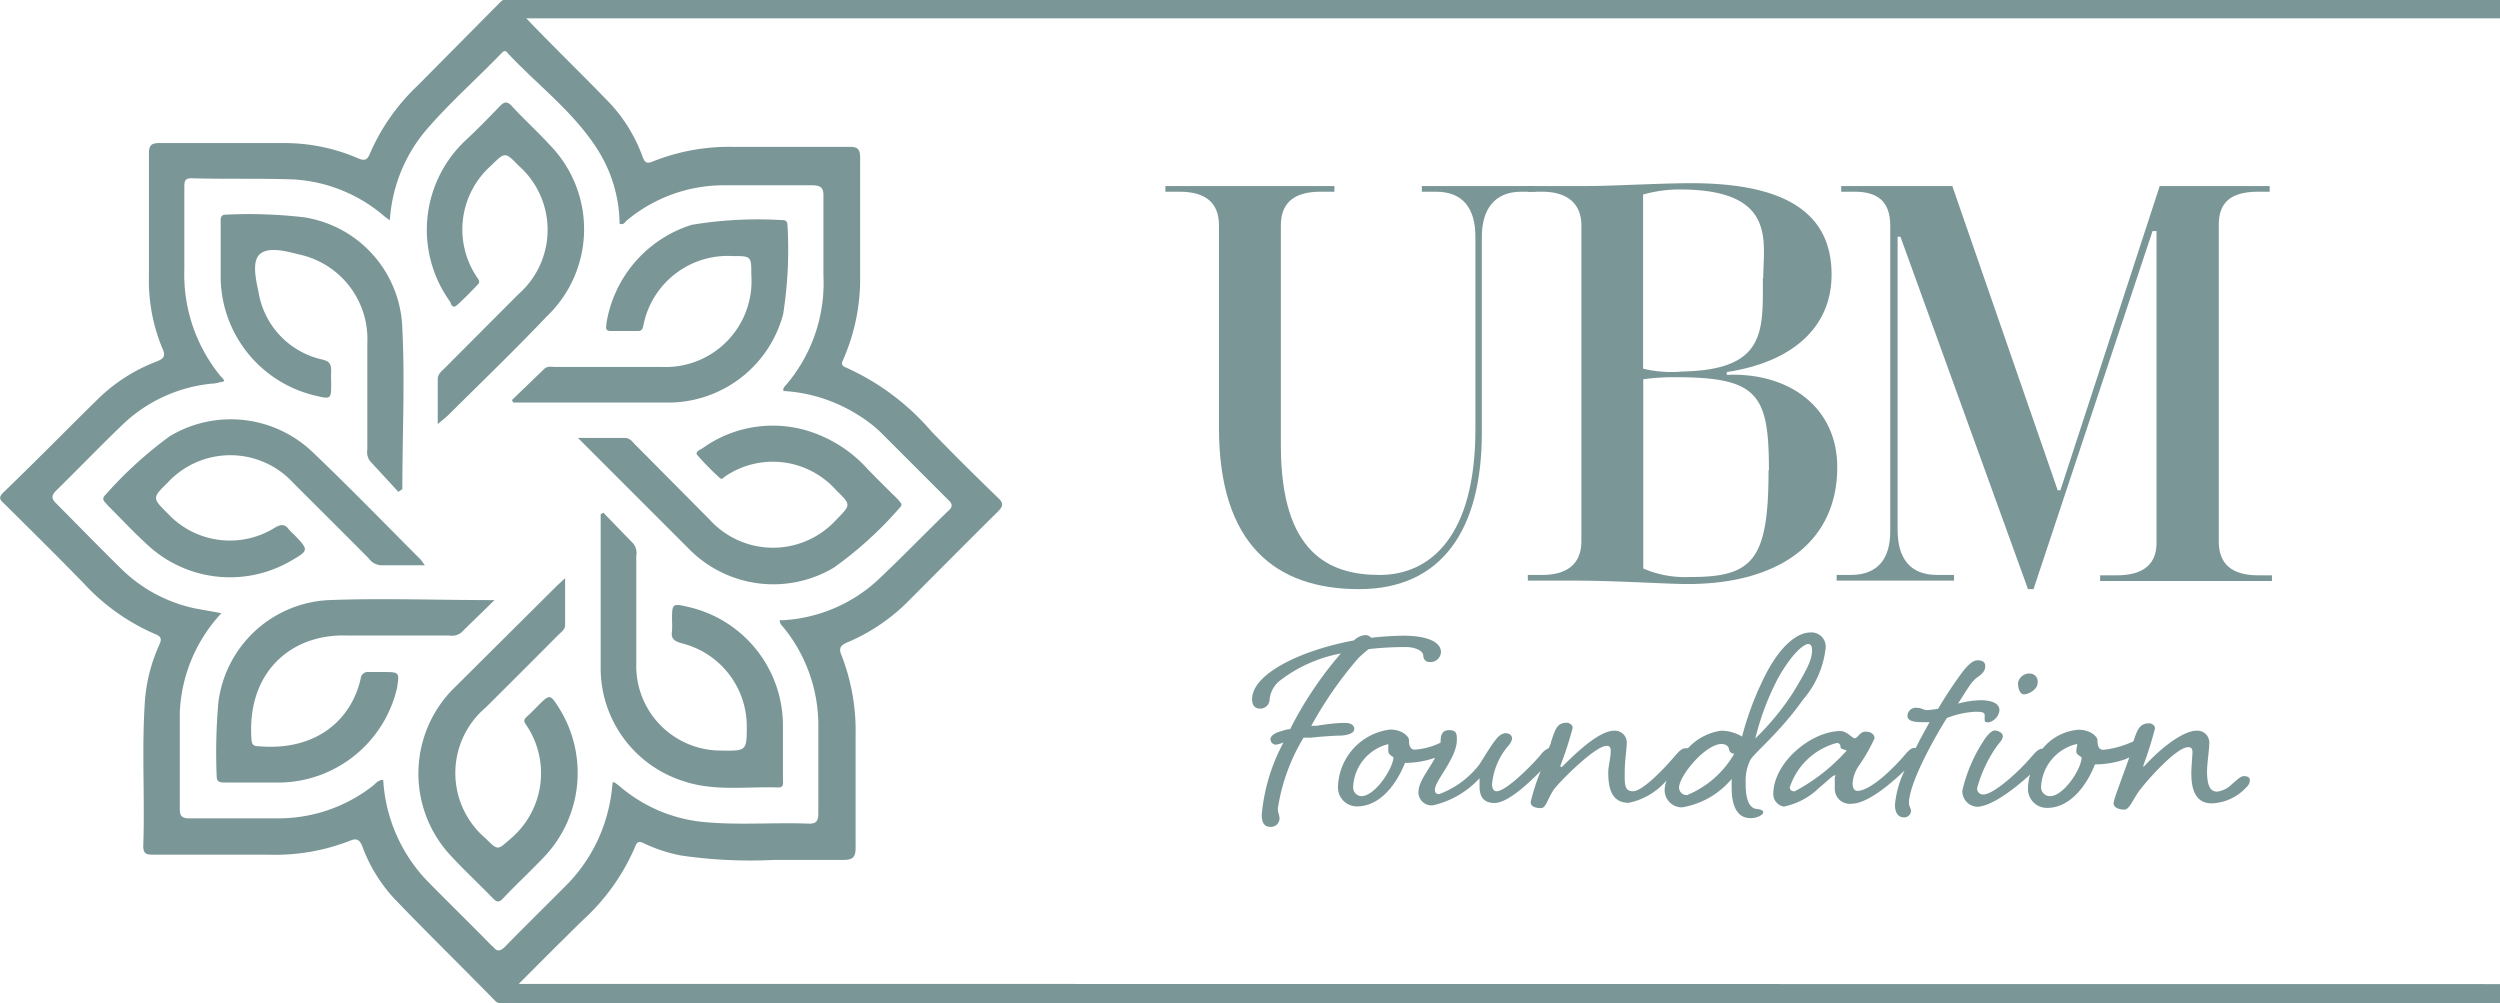 <svg id="Layer_1" data-name="Layer 1" xmlns="http://www.w3.org/2000/svg" viewBox="0 0 132.1 53.01"><defs><style>.cls-1{fill:#7a9697;}</style></defs><path class="cls-1" d="M66.36,25V14.3c0-1.16-.66-1.78-2.09-1.78h-.74v-.3h8.93v.3h-.74c-1.46,0-2.09.65-2.09,1.78V25.92c0,5.69,2.54,6.85,5.22,6.85s5.06-2.05,5.06-7.68V14.9c0-1.49-.65-2.38-2.08-2.38h-.75v-.3h6v.3h-.75c-1.46,0-2.08,1-2.08,2.38V25.26c0,5.13-2.12,8.26-6.49,8.26S66.36,31.19,66.36,25Z" transform="translate(-1.95 -2.39)"/><path class="cls-1" d="M85.12,33.07H82.68v-.3h.74c1.52,0,2.09-.74,2.09-1.79V14.3c0-1-.57-1.78-2.09-1.78h-.74v-.3h3.16c1.28,0,3.84-.15,5.48-.15,5.42,0,7.41,1.88,7.41,4.83,0,2.74-2,4.61-5.54,5.15v.15c3.22-.15,5.84,1.66,5.84,4.88,0,3.9-3,6.17-7.92,6.17C90,33.25,87.39,33.07,85.12,33.07Zm10-16c0-1.9.74-4.64-4.35-4.67a7.17,7.17,0,0,0-2,.27v9.2a6.36,6.36,0,0,0,2.09.15C95.28,21.93,95.1,19.87,95.1,17.1Zm.3,10.16c0-4.05-.6-4.91-5-4.91a12,12,0,0,0-1.64.11v10a5.54,5.54,0,0,0,2.42.45C94.53,32.89,95.4,32.06,95.4,27.26Z" transform="translate(-1.95 -2.39)"/><path class="cls-1" d="M102.37,14.9h-.15V30.39c0,1.49.65,2.38,2.08,2.38h.9v.3H99v-.3h.74c1.46,0,2.09-.89,2.09-2.29l0-16.18c0-1.31-.72-1.78-1.88-1.78h-.71v-.3h5.87l5.57,16.08h.14l5.25-16.08h5.81v.3h-.6c-1.49,0-2.09.59-2.09,1.75V31c0,1.17.66,1.79,2.09,1.79H122v.3h-9.08v-.3h.89c1.46,0,2.09-.65,2.09-1.7V14.6h-.21l-6.29,18.92h-.29Z" transform="translate(-1.95 -2.39)"/><path class="cls-1" d="M73.51,40.91c0-.23-.24-.32-.46-.32s-.62,0-1.53.15l-.28,0a20.42,20.42,0,0,1,2.49-3.58,6.4,6.4,0,0,1,.54-.47,17,17,0,0,1,2-.11c.33,0,.89.14.89.48a.31.31,0,0,0,.32.31.55.55,0,0,0,.61-.53c0-.45-.56-.86-2-.86a16.51,16.51,0,0,0-1.69.11.4.4,0,0,0-.34-.14,1,1,0,0,0-.57.28c-2.76.51-5.38,1.75-5.38,3.11,0,.39.23.49.38.49a.49.49,0,0,0,.54-.42,1.48,1.48,0,0,1,.48-1,7.48,7.48,0,0,1,3.29-1.49,19.62,19.62,0,0,0-2.68,4c-.22,0-.43.1-.61.15s-.43.2-.43.38a.3.3,0,0,0,.28.29,1.5,1.5,0,0,0,.41-.12,9.91,9.91,0,0,0-1.15,3.83c0,.56.26.63.46.63a.45.45,0,0,0,.48-.43c0-.2-.09-.3-.09-.53a10.13,10.13,0,0,1,1.36-3.75l.37,0c.54-.06,1.3-.11,1.54-.11S73.51,41.19,73.51,40.91Z" transform="translate(-1.95 -2.39)"/><path class="cls-1" d="M94.72,45.13c-.52-.12-.53-1-.53-1.4a2.5,2.5,0,0,1,.24-1.17c.22-.4,1.54-1.43,2.79-3.2a5,5,0,0,0,1.2-2.76.75.75,0,0,0-.81-.79c-.66,0-1.53.64-2.31,2.12A16.16,16.16,0,0,0,94,41.31,2.19,2.19,0,0,0,92.9,41a2.93,2.93,0,0,0-1.76.93.25.25,0,0,0-.13,0c-.2,0-.35.17-.57.42-.67.79-1.73,1.85-2.2,1.85s-.44-.4-.44-1,.11-1.26.11-1.59a.63.63,0,0,0-.67-.61c-1,0-2.72,1.92-2.77,1.92a.06.06,0,0,1-.07-.07,18.19,18.19,0,0,0,.65-2c0-.18-.21-.27-.3-.27-.5,0-.6.27-.84,1,0,.1-.08.22-.12.34a1.07,1.07,0,0,0-.45.38c-.69.79-1.86,1.9-2.31,1.9-.14,0-.24-.13-.24-.38a3.76,3.76,0,0,1,.24-1,3.59,3.59,0,0,1,.6-1,.91.91,0,0,0,.22-.38c0-.15-.07-.31-.39-.31a.79.79,0,0,0-.46.33c-.26.3-.62.93-.89,1.34A4.79,4.79,0,0,1,78,44.35c-.19,0-.23-.1-.23-.23,0-.49,1.16-1.66,1.16-2.64,0-.28,0-.51-.4-.51s-.46.28-.46.66v0a3.59,3.59,0,0,1-1.37.37c-.3,0-.3-.38-.3-.52s-.31-.54-1-.54a3.14,3.14,0,0,0-2.75,3,1,1,0,0,0,1,1.06c1.3,0,2.15-1.31,2.54-2.3a4.81,4.81,0,0,0,1.59-.27c-.33.64-.88,1.25-.88,1.83a.69.69,0,0,0,.78.68,4.77,4.77,0,0,0,2.45-1.43c0,.12,0,.27,0,.45,0,.4.13.86.78.86s1.63-.86,2.45-1.69a12,12,0,0,0-.53,1.63c0,.26.27.33.55.33s.36-.58.73-1.05,2.15-2.24,2.73-2.24c.19,0,.22.12.22.27,0,.4-.13.8-.13,1.13,0,.71.11,1.61,1.08,1.61a3.59,3.59,0,0,0,2-1.18,1.64,1.64,0,0,0-.1.51.91.91,0,0,0,.93.91,4.36,4.36,0,0,0,2.61-1.5V44c0,.66.13,1.62,1,1.62.37,0,.67-.18.67-.31S94.89,45.14,94.72,45.13Zm1.19-6.92c.8-1.41,1.4-1.79,1.58-1.79s.21.18.21.32c0,.48-.21.94-1,2.24a13.65,13.65,0,0,1-2,2.43A14,14,0,0,1,95.91,38.21Zm-22,6.25a.46.46,0,0,1-.46-.48,2.44,2.44,0,0,1,1.86-2.27,0,0,0,0,1,0,0,3.34,3.34,0,0,0,0,.37c0,.21.27.29.27.34C75.55,43,74.61,44.46,73.88,44.46ZM91.1,44.4a.4.4,0,0,1-.43-.38c0-.63,1.36-2.28,2.23-2.32.19,0,.39.09.41.28a.26.26,0,0,0,.28.23A5.1,5.1,0,0,1,91.1,44.4Z" transform="translate(-1.95 -2.39)"/><path class="cls-1" d="M106.3,40c.27,0,.52,0,.52.17s0,.15,0,.24,0,.15.2.15a.73.73,0,0,0,.58-.64c0-.33-.34-.53-1-.53a4.9,4.9,0,0,0-1.19.18c.64-1,.73-1.18,1.05-1.41s.39-.38.39-.58-.15-.3-.39-.3-.45.17-.77.56a21.89,21.89,0,0,0-1.33,2,4.16,4.16,0,0,1-.58.07c-.22,0-.28-.12-.56-.12a.44.44,0,0,0-.48.42c0,.23.22.34.78.34h.39c-.25.44-.5.9-.73,1.36l-.07,0c-.18,0-.35.17-.55.42-.69.79-1.81,1.85-2.47,1.85-.17,0-.25-.18-.25-.4a1.89,1.89,0,0,1,.34-.94A8.71,8.71,0,0,0,101,41.4c0-.2-.18-.35-.48-.35s-.41.35-.56.35-.41-.38-.76-.38c-1.53,0-3.55,1.65-3.55,3.34a.67.67,0,0,0,.56.65,3.75,3.75,0,0,0,1.87-1c.41-.33.71-.65.82-.65s0,0,0,.15,0,.38,0,.57a.79.79,0,0,0,.88.78c.78,0,1.93-.91,2.81-1.76a5.22,5.22,0,0,0-.51,1.82c0,.42.18.66.46.66a.36.36,0,0,0,.39-.33c0-.15-.11-.23-.11-.44,0-.87,1-2.87,2-4.48A4.88,4.88,0,0,1,106.3,40Zm-9.55,4.2a.21.21,0,0,1-.23-.2A3.58,3.58,0,0,1,99,41.65a.18.18,0,0,1,.2.19c0,.19.32.14.32.22A9.88,9.88,0,0,1,96.75,44.22Z" transform="translate(-1.95 -2.39)"/><path class="cls-1" d="M108.9,39.08c.22,0,.72-.24.72-.63a.42.42,0,0,0-.41-.47.6.6,0,0,0-.63.51C108.58,38.73,108.67,39.08,108.9,39.08Z" transform="translate(-1.95 -2.39)"/><path class="cls-1" d="M120.53,43.4c-.21,0-.39.22-.64.42a1.34,1.34,0,0,1-.79.4c-.4,0-.53-.39-.53-1.1,0-.33.12-1.16.12-1.49A.63.63,0,0,0,118,41c-.43,0-1.43.44-2.79,1.92,0,0,0,0,0-.1a19.86,19.86,0,0,0,.61-1.94c0-.18-.2-.27-.29-.27-.5,0-.63.28-.85.95a4.9,4.9,0,0,1-1.6.45c-.3,0-.3-.38-.3-.52s-.32-.54-1-.54a2.7,2.7,0,0,0-1.9,1l0,0c-.21,0-.36.17-.58.42-.67.79-2,2-2.55,2a.31.31,0,0,1-.33-.33,7.1,7.1,0,0,1,1-2.16c.17-.24.36-.41.36-.59s-.26-.3-.43-.3-.41.26-.61.58a8.15,8.15,0,0,0-1.1,2.6.83.83,0,0,0,.76.85c.73,0,1.91-.87,2.82-1.7a2.76,2.76,0,0,0-.11.7,1,1,0,0,0,1,1.06c1.3,0,2.15-1.31,2.54-2.3a4.82,4.82,0,0,0,1.62-.28l.19-.09c-.34,1-.83,2.22-.83,2.43s.28.33.56.33.43-.48.8-1c.56-.73,2-2.3,2.58-2.3.19,0,.23.11.23.26s-.06.8-.06,1.1c0,.71.13,1.61,1.08,1.61a2.61,2.61,0,0,0,1.73-.75c.24-.22.28-.33.28-.48S120.69,43.4,120.53,43.4Zm-10.26,1.06a.47.47,0,0,1-.47-.48,2.44,2.44,0,0,1,1.86-2.27s.06,0,.06,0a2.81,2.81,0,0,0-.06.37c0,.21.28.29.28.34C111.94,43,111,44.46,110.27,44.46Z" transform="translate(-1.95 -2.39)"/><path class="cls-1" d="M31.5,39.82c-.49-.77-.49-.77-1.15-.11-.18.18-.35.36-.54.53s-.2.25-.06.45a4.53,4.53,0,0,1-.8,6c-.71.62-.67.67-1.34,0a4.53,4.53,0,0,1,0-6.91q1.93-1.92,3.85-3.85c.15-.15.35-.27.35-.51,0-.78,0-1.55,0-2.48l-.42.39L26,38.69a6.36,6.36,0,0,0-.15,9c.69.74,1.43,1.43,2.14,2.16.21.22.33.24.55,0,.71-.75,1.47-1.45,2.18-2.2A6.45,6.45,0,0,0,31.5,39.82Z" transform="translate(-1.95 -2.39)"/><path class="cls-1" d="M18.55,23.28c.9.22.9.22.9-.68a5.81,5.81,0,0,1,0-.59c0-.36-.06-.52-.46-.62a4.37,4.37,0,0,1-3.38-3.57c-.14-.67-.36-1.61.07-2s1.33-.18,2,0a4.57,4.57,0,0,1,3.68,4.69c0,1.88,0,3.75,0,5.62a.83.83,0,0,0,.13.61L23,28.38l.21-.15c0-2.82.14-5.65,0-8.46A6.13,6.13,0,0,0,18,13.87a25.35,25.35,0,0,0-4.09-.14c-.34,0-.3.22-.3.44,0,1,0,2,0,2.92A6.48,6.48,0,0,0,18.55,23.28Z" transform="translate(-1.95 -2.39)"/><path class="cls-1" d="M39.08,26.07c-.13.08-.42.2-.29.36A14.28,14.28,0,0,0,40,27.66c.1.09.21-.06.3-.12a4.48,4.48,0,0,1,5.85.77c.77.75.77.75,0,1.53a4.52,4.52,0,0,1-6.71,0L35.53,25.9c-.16-.16-.29-.37-.57-.37H32.49c2.06,2.06,4,4,5.94,5.94a6.25,6.25,0,0,0,7.57.92,19.81,19.81,0,0,0,3.49-3.17c.21-.19,0-.3-.08-.43-.54-.53-1.08-1.06-1.61-1.61A7.06,7.06,0,0,0,45,25.28,6.36,6.36,0,0,0,39.08,26.07Z" transform="translate(-1.95 -2.39)"/><path class="cls-1" d="M17.28,32.05c1-.58,1-.58.22-1.4a4,4,0,0,1-.29-.29c-.21-.29-.42-.27-.73-.09a4.49,4.49,0,0,1-5.67-.75c-.82-.82-.82-.82,0-1.63a4.51,4.51,0,0,1,6.62,0c1.32,1.32,2.65,2.64,4,4a.86.86,0,0,0,.68.37c.72,0,1.45,0,2.29,0-.12-.16-.17-.24-.23-.31-1.89-1.89-3.75-3.81-5.68-5.65a6.26,6.26,0,0,0-7.57-.86,21.3,21.3,0,0,0-3.4,3.1c-.26.24,0,.39.1.53.69.69,1.35,1.4,2.07,2.06A6.4,6.4,0,0,0,17.28,32.05Z" transform="translate(-1.95 -2.39)"/><path class="cls-1" d="M22.22,37.9c-.25,0-.51,0-.76,0a.38.38,0,0,0-.45.34c-.5,2.23-2.4,3.85-5.41,3.58-.23,0-.34-.07-.36-.33-.27-3.57,2.08-5.6,5-5.52,1.81,0,3.63,0,5.44,0a.81.81,0,0,0,.65-.16c.54-.54,1.09-1.06,1.75-1.71-3.05,0-5.92-.11-8.77,0a6.18,6.18,0,0,0-5.82,5.39,30.15,30.15,0,0,0-.09,3.92c0,.36.25.32.49.33.95,0,1.91,0,2.86,0a6.46,6.46,0,0,0,6.18-5C23.06,37.91,23.05,37.9,22.22,37.9Z" transform="translate(-1.95 -2.39)"/><path class="cls-1" d="M26.09,18.52c.39-.35.76-.73,1.12-1.11.14-.15,0-.28-.09-.42a4.51,4.51,0,0,1,.78-5.85c.74-.73.74-.73,1.45,0a4.52,4.52,0,0,1,0,6.79l-3.93,3.94c-.16.16-.35.3-.34.58,0,.73,0,1.47,0,2.35.27-.23.44-.36.58-.5,1.73-1.72,3.49-3.41,5.16-5.17A6.37,6.37,0,0,0,31,10.05C30.35,9.34,29.63,8.69,29,8c-.27-.29-.41-.22-.64,0-.58.61-1.17,1.21-1.78,1.78a6.48,6.48,0,0,0-.84,8.56C25.78,18.46,25.87,18.72,26.09,18.52Z" transform="translate(-1.95 -2.39)"/><path class="cls-1" d="M38.36,34.47c-.9-.21-.9-.21-.9.72a4.68,4.68,0,0,1,0,.53c-.07.42.12.55.51.66a4.53,4.53,0,0,1,3.44,4.34c0,1.35,0,1.35-1.35,1.33a4.47,4.47,0,0,1-4.49-4.55c0-1.91,0-3.82,0-5.73a.8.8,0,0,0-.16-.66l-1.58-1.63-.14.08c0,2.75,0,5.49,0,8.24a6.26,6.26,0,0,0,4.39,5.87c1.64.55,3.32.27,5,.33.31,0,.24-.24.24-.43,0-1,0-2,0-2.92A6.43,6.43,0,0,0,38.36,34.47Z" transform="translate(-1.95 -2.39)"/><path class="cls-1" d="M36.93,21.78c-1.87,0-3.75,0-5.62,0-.2,0-.43-.07-.61.11L29,23.53l.07.13c2.79,0,5.57,0,8.36,0A6.29,6.29,0,0,0,43.33,19a21.86,21.86,0,0,0,.23-4.71c0-.21-.11-.28-.29-.27a21.19,21.19,0,0,0-4.77.25A6.55,6.55,0,0,0,34,19.44c0,.18-.12.43.2.44.49,0,1,0,1.47,0,.24,0,.25-.19.29-.36a4.54,4.54,0,0,1,4.69-3.6c1,0,1,0,1,1A4.54,4.54,0,0,1,36.93,21.78Z" transform="translate(-1.95 -2.39)"/><path class="cls-1" d="M29.36,54.38c1.14-1.14,2.28-2.29,3.43-3.41a11.17,11.17,0,0,0,2.72-3.84c.1-.26.2-.31.46-.18a8.21,8.21,0,0,0,2,.65,25.26,25.26,0,0,0,4.84.23c1.23,0,2.46,0,3.68,0,.56,0,.68-.17.67-.7,0-2,0-3.94,0-5.91A11,11,0,0,0,46.41,37c-.17-.4,0-.53.32-.67A10,10,0,0,0,50,34.1c1.56-1.56,3.11-3.13,4.68-4.68.28-.28.31-.44,0-.73-1.19-1.15-2.37-2.32-3.52-3.51a12.89,12.89,0,0,0-4.51-3.37c-.33-.13-.19-.3-.11-.5A10.59,10.59,0,0,0,47.4,17c0-2.09,0-4.17,0-6.26,0-.46-.12-.6-.58-.59-2,0-4.1,0-6.14,0a10.87,10.87,0,0,0-4.23.77c-.32.13-.42.07-.54-.23a8.26,8.26,0,0,0-1.68-2.79c-1.47-1.53-3-3-4.47-4.54H134.05v-1H28.65c-.12,0-.21.09-.32.2L24,6.93a10.87,10.87,0,0,0-2.5,3.57c-.14.34-.28.41-.64.25a9.78,9.78,0,0,0-3.92-.8c-2.19,0-4.37,0-6.56,0-.43,0-.56.11-.56.55,0,2.17,0,4.33,0,6.5a9.27,9.27,0,0,0,.72,3.82c.18.39.05.53-.31.67a9,9,0,0,0-3.12,2c-1.67,1.64-3.31,3.31-5,4.94-.3.3-.09.42.09.6,1.4,1.39,2.8,2.77,4.17,4.18a11.12,11.12,0,0,0,3.79,2.69c.32.13.34.26.21.56a8.69,8.69,0,0,0-.76,2.93c-.18,2.57,0,5.14-.09,7.71,0,.45.22.45.55.45,2,0,4,0,6,0a10.88,10.88,0,0,0,4.41-.75c.34-.14.48,0,.6.27a8.24,8.24,0,0,0,1.73,2.83c1.74,1.81,3.54,3.57,5.3,5.37a.37.37,0,0,0,.22.12H134.05v-1Zm-1.41-2c-1.16-1.19-2.35-2.34-3.51-3.53A8.42,8.42,0,0,1,22.2,43.6c-.28,0-.4.2-.57.33a8.1,8.1,0,0,1-4.83,1.7c-1.62,0-3.24,0-4.86,0-.39,0-.49-.13-.49-.51,0-1.69,0-3.39,0-5.09a8.19,8.19,0,0,1,2.2-5.24l-1.39-.25a7.88,7.88,0,0,1-3.91-2.1C7.22,31.33,6.09,30.17,4.93,29c-.28-.27-.27-.43,0-.7,1.14-1.12,2.25-2.27,3.4-3.38a7.94,7.94,0,0,1,4.83-2.26c.19,0,.38-.07.56-.1s-.05-.22-.12-.3a8.48,8.48,0,0,1-1.91-5.64c0-1.44,0-2.89,0-4.33,0-.27,0-.49.38-.48,1.79.05,3.59,0,5.38.06a8.08,8.08,0,0,1,4.87,2l.23.16A8.19,8.19,0,0,1,24.4,9.34c1.25-1.47,2.71-2.75,4.05-4.14.11-.11.2-.18.33,0,1.54,1.65,3.36,3,4.64,4.93a7.48,7.48,0,0,1,1.27,4.08c.21.09.29-.1.39-.18a8,8,0,0,1,5.13-1.85c1.54,0,3.08,0,4.62,0,.47,0,.65.1.63.61,0,1.38,0,2.77,0,4.16a8.29,8.29,0,0,1-2,5.81c-.06.07-.15.14-.11.29a8.29,8.29,0,0,1,3.93,1.26,7.09,7.09,0,0,1,1.16.88l3.6,3.6c.21.2.31.35,0,.61-1.26,1.22-2.48,2.49-3.76,3.69a8.08,8.08,0,0,1-4.92,2.07l-.21,0c0,.21.14.3.23.42a8.2,8.2,0,0,1,1.81,5.31c0,1.49,0,3,0,4.45,0,.42-.08.59-.54.57-1.89-.07-3.79.1-5.67-.1a8,8,0,0,1-4.33-1.91l-.23-.17s0,0-.1,0a8.87,8.87,0,0,1-.44,2.19,8.42,8.42,0,0,1-2,3.24c-1.07,1.08-2.16,2.14-3.22,3.23C28.38,52.67,28.22,52.69,28,52.41Z" transform="translate(-1.95 -2.39)"/></svg>